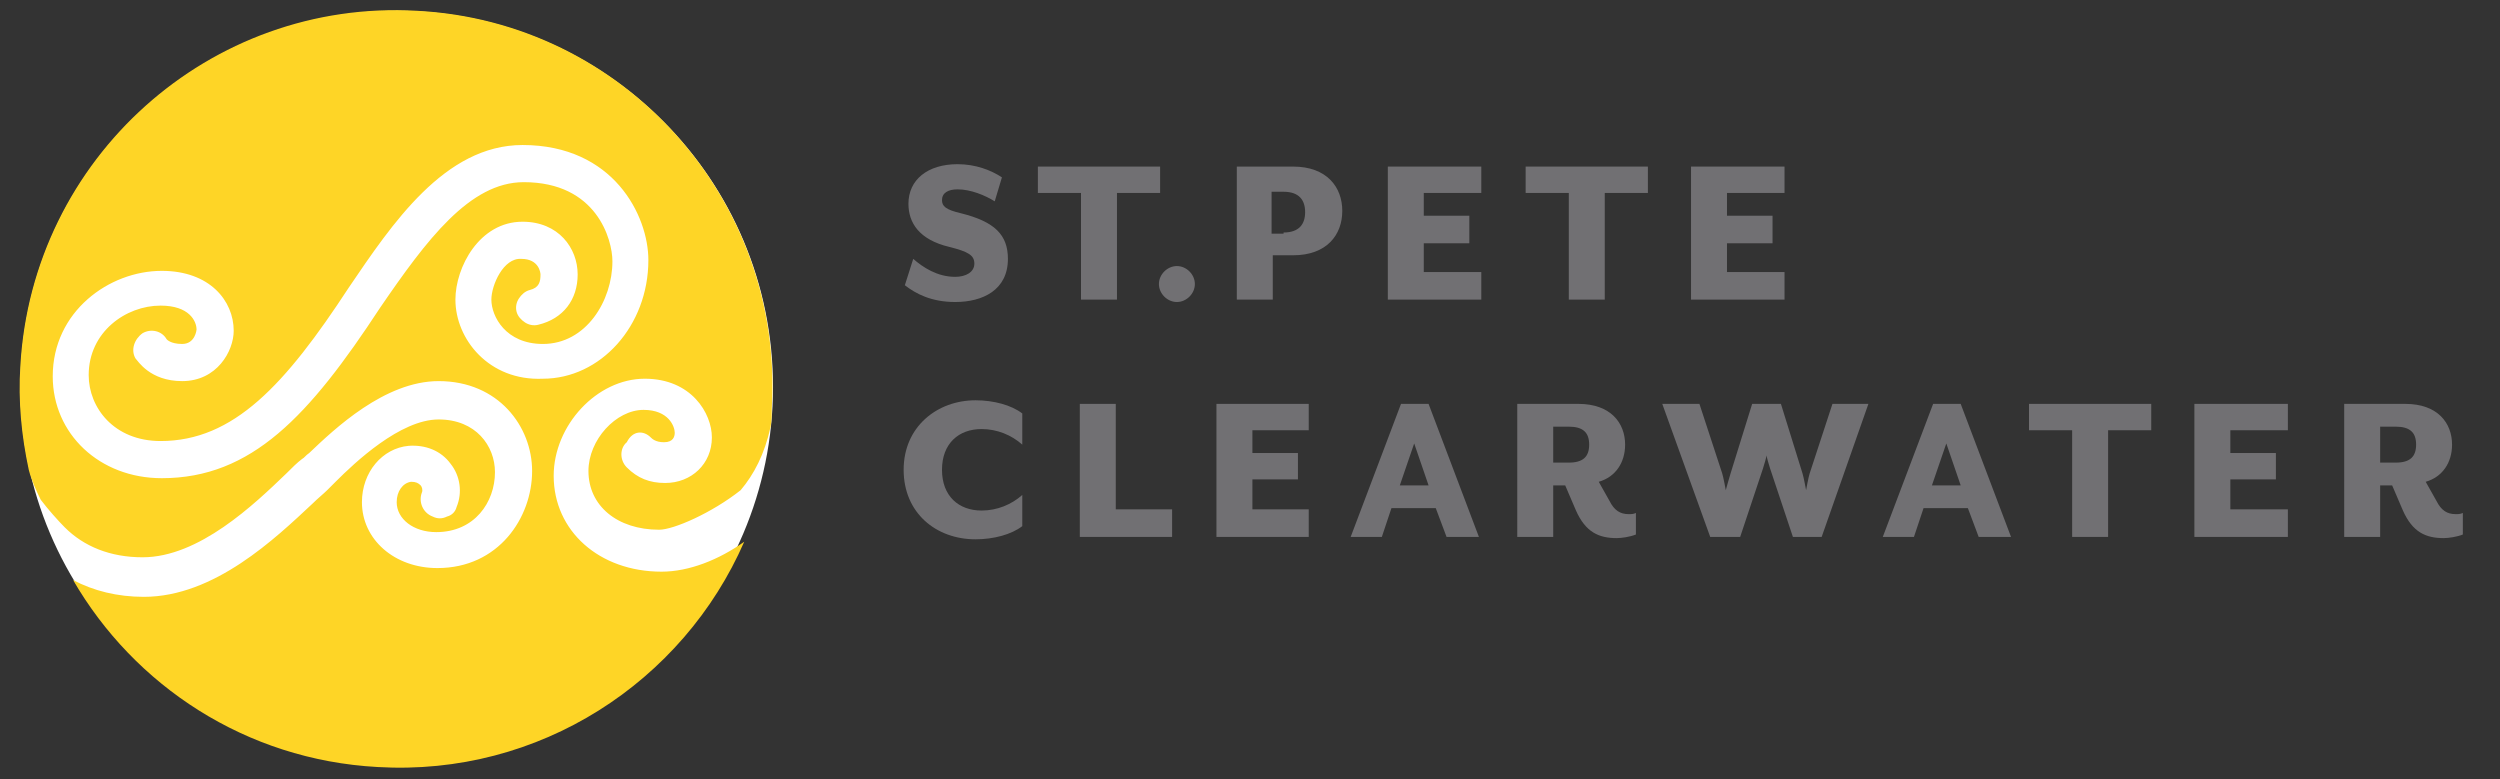 <?xml version="1.0" encoding="utf-8"?>
<!-- Generator: Adobe Illustrator 26.3.1, SVG Export Plug-In . SVG Version: 6.00 Build 0)  -->
<svg version="1.1" id="Layer_1" xmlns="http://www.w3.org/2000/svg" xmlns:xlink="http://www.w3.org/1999/xlink" x="0px" y="0px"
	 viewBox="0 0 208.6 65" style="enable-background:new 0 0 208.6 65;" xml:space="preserve">
<rect x="0" y="0" width="208.6" height="65" fill="#333333" stroke="none"/>
<style type="text/css">
	.logo-st0{fill:#FFFFFF;}
	.logo-st1{fill:#FED526;}
	.logo-st2{fill:#717073;}
</style>
<g>
	<path class="logo-st0" d="M64.5,32.3c0,17.3-14.1,31.4-31.4,31.4c-17.3,0-31.4-14.1-31.4-31.4S15.7,0.9,33.1,0.9
		C50.4,0.9,64.5,14.9,64.5,32.3"/>
	<path class="logo-st1" d="M54.3,36.5c0.1,0.1,0.4,0.4,1.1,0.4c0.8,0,0.9-0.5,0.9-0.8c0-0.5-0.5-1.9-2.6-1.9c-2.3,0-4.6,2.5-4.6,5.1
		c0,2.9,2.4,4.9,5.9,4.9c1.2,0,4.4-1.4,6.8-3.3c1.1-1.3,2-3,2.5-5.3c0.1-0.5,0.1-1.1,0.1-1.6c1-17.3-12.3-32.2-29.6-33.1
		C17.5-0.1,2.7,13.2,1.7,30.5c-0.2,3,0.1,5.9,0.7,8.7c0.2,0.8,0.6,1.7,1,2.5c0.6,0.8,1.5,1.8,2,2.3c1.6,1.6,3.8,2.5,6.5,2.5
		c4.7,0,9.3-4.4,12-7c0.5-0.5,0.9-0.9,1.3-1.2c0.2-0.1,0.3-0.3,0.6-0.5c2.1-2,6.3-6,10.8-6c5,0,7.8,3.8,7.8,7.5
		c0,3.9-2.8,8.1-7.9,8.1c-3.6,0-6.3-2.4-6.3-5.5c0-2.5,1.7-4.5,3.9-4.7c1.4-0.1,2.7,0.4,3.5,1.5c0.8,1,1,2.4,0.5,3.6
		c-0.1,0.4-0.4,0.7-0.8,0.8c-0.4,0.2-0.8,0.2-1.2,0c-0.8-0.3-1.2-1.2-0.9-2c0.1-0.2,0-0.5-0.1-0.6c-0.2-0.2-0.4-0.3-0.8-0.3
		c-0.7,0.1-1.2,0.8-1.2,1.7c0,1.4,1.4,2.5,3.3,2.5c3.2,0,4.9-2.5,4.9-5c0-2.2-1.6-4.4-4.7-4.4c-3.2,0-7,3.6-8.6,5.2
		c-0.3,0.3-0.5,0.5-0.7,0.7c-0.3,0.3-0.8,0.7-1.2,1.1c-3.1,2.9-8.2,7.8-14.1,7.8c-2.2,0-4.2-0.5-5.9-1.4c5.1,8.8,14.4,15,25.4,15.6
		c13.5,0.8,25.5-7.1,30.6-18.8c-2.1,1.5-4.6,2.5-6.9,2.5c-5.2,0-9-3.4-9-8c0-4.2,3.6-8.1,7.6-8.1c3.9,0,5.6,2.9,5.6,4.9
		c0,2.2-1.7,3.8-3.9,3.8c-1.3,0-2.3-0.4-3.2-1.3c-0.6-0.6-0.6-1.6,0-2.1C52.8,35.9,53.7,35.9,54.3,36.5L54.3,36.5z M38,25
		c0-2.7,2-6.5,5.6-6.5c3,0,4.6,2.2,4.6,4.4c0,2.1-1.2,3.7-3.3,4.2c-0.4,0.1-0.8,0-1.1-0.2c-0.3-0.2-0.6-0.5-0.7-0.9
		c-0.1-0.4,0-0.8,0.2-1.1c0.2-0.3,0.5-0.6,0.9-0.7c0.8-0.2,0.9-0.7,0.9-1.3c0-0.1-0.1-1.3-1.6-1.3C42,21.5,41,23.8,41,25
		c0,1.4,1.2,3.7,4.3,3.7c3.6,0,5.8-3.6,5.8-6.9c0-1.8-1.3-6.6-7.4-6.6c-4.5,0-8.1,4.8-12,10.5c-5.9,9-10.7,14.2-18.2,14.2
		c-5.2,0-9.1-3.7-9.1-8.5c0-5.4,4.7-8.8,9.1-8.8c4,0,6,2.5,6,5c0,1.7-1.4,4.2-4.3,4.2c-2.7,0-3.7-1.7-3.9-1.9
		c-0.4-0.7-0.1-1.6,0.6-2.1c0.7-0.4,1.6-0.2,2,0.5h0c0,0,0.3,0.4,1.3,0.4c1.1,0,1.2-1.2,1.2-1.2c0-0.7-0.6-2-3-2c-2.9,0-6,2.2-6,5.8
		c0,2.7,2.1,5.5,6,5.5c6.1,0,10.4-4.7,15.7-12.8c3.6-5.3,8-11.9,14.5-11.9c7.6,0,10.5,5.9,10.5,9.6c0,5.5-4,9.9-8.8,9.9
		C40.8,31.8,38,28.3,38,25"/>
</g>
<g>
	<path class="logo-st2" d="M75.5,23.8l0.7-2.2c0.8,0.7,2,1.5,3.5,1.5c0.9,0,1.6-0.4,1.6-1.1c0-0.7-0.5-1-2.1-1.4c-2.5-0.6-3.4-2-3.4-3.6
		c0-2,1.6-3.3,4.1-3.3c1.5,0,2.8,0.5,3.7,1.1l-0.6,2c-0.8-0.5-2-1-3.1-1c-0.8,0-1.3,0.3-1.3,0.9c0,0.5,0.3,0.8,1.6,1.1
		c2.8,0.7,3.9,1.8,3.9,3.8c0,2.6-2.1,3.6-4.4,3.6C77.7,25.2,76.4,24.5,75.5,23.8L75.5,23.8z"/>
	<polygon class="logo-st2" points="90.2,16.1 86.6,16.1 86.6,13.9 96.8,13.9 96.8,16.1 93.2,16.1 93.2,25 90.2,25 	"/>
	<g>
		<path class="logo-st2" d="M96.7,23.7c0-0.8,0.7-1.5,1.5-1.5c0.8,0,1.5,0.7,1.5,1.5c0,0.8-0.7,1.5-1.5,1.5
			C97.4,25.2,96.7,24.5,96.7,23.7L96.7,23.7z"/>
		<path class="logo-st2" d="M107.1,19.4c1.3,0,1.8-0.7,1.8-1.7s-0.5-1.7-1.8-1.7h-1v3.5H107.1z M103.1,13.9h4.8c2.8,0,4.1,1.7,4.1,3.7
			c0,2-1.3,3.7-4.1,3.7h-1.7V25h-3V13.9z"/>
	</g>
	<polygon class="logo-st2" points="115.8,13.9 123.6,13.9 123.6,16.1 118.8,16.1 118.8,18 122.6,18 122.6,20.3 118.8,20.3 118.8,22.7
		123.6,22.7 123.6,25 115.8,25 	"/>
	<polygon class="logo-st2" points="130.9,16.1 127.3,16.1 127.3,13.9 137.5,13.9 137.5,16.1 133.9,16.1 133.9,25 130.9,25 	"/>
	<polygon class="logo-st2" points="141.1,13.9 148.9,13.9 148.9,16.1 144.1,16.1 144.1,18 147.9,18 147.9,20.3 144.1,20.3 144.1,22.7
		148.9,22.7 148.9,25 141.1,25 	"/>
	<g>
		<path class="logo-st2" d="M75.4,39.2c0-3.6,2.8-5.8,6-5.8c1.5,0,3,0.4,3.9,1.1v2.6c-0.9-0.8-2.1-1.3-3.4-1.3c-1.9,0-3.3,1.2-3.3,3.4
			c0,2.2,1.4,3.4,3.3,3.4c1.3,0,2.5-0.5,3.4-1.3v2.6c-0.9,0.7-2.4,1.1-3.9,1.1C78.1,45,75.4,42.8,75.4,39.2L75.4,39.2z"/>
	</g>
	<polygon class="logo-st2" points="90.1,33.7 93.1,33.7 93.1,42.5 97.8,42.5 97.8,44.8 90.1,44.8 	"/>
	<polygon class="logo-st2" points="101.5,33.7 109.2,33.7 109.2,35.9 104.5,35.9 104.5,37.8 108.3,37.8 108.3,40 104.5,40 104.5,42.5
		109.2,42.5 109.2,44.8 101.5,44.8 	"/>
	<path class="logo-st2" d="M119.2,40.5L118,37l-1.2,3.5H119.2z M116.9,33.7h2.3l4.2,11.1h-2.7l-0.9-2.4h-3.7l-0.8,2.4h-2.6L116.9,33.7z"
		/>
	<g>
		<path class="logo-st2" d="M130.9,38.6c1.2,0,1.7-0.5,1.7-1.5c0-1-0.5-1.5-1.7-1.5h-1.3v3H130.9z M131.5,42.6l-0.9-2.1h-1v4.3h-3V33.7
			h5.1c2.7,0,3.9,1.6,3.9,3.4c0,1.5-0.8,2.7-2.2,3.1l0.9,1.6c0.4,0.8,0.9,1.1,1.6,1.1c0.2,0,0.4,0,0.6-0.1v1.8
			c-0.5,0.2-1.2,0.3-1.6,0.3C133.4,44.9,132.3,44.4,131.5,42.6L131.5,42.6z"/>
		<path class="logo-st2" d="M138.7,33.7h3.1l1.9,5.8c0.1,0.3,0.3,1.4,0.3,1.4s0.3-1.1,0.4-1.4l1.8-5.8h2.4l1.8,5.8
			c0.1,0.3,0.3,1.4,0.3,1.4s0.2-1.1,0.3-1.4l1.9-5.8h3l-3.9,11.1h-2.4l-1.9-5.7c-0.1-0.3-0.3-1-0.3-1.1c0,0.1-0.2,0.8-0.3,1.1
			l-1.9,5.7h-2.5L138.7,33.7z"/>
	</g>
	<path class="logo-st2" d="M163.6,40.5l-1.2-3.5l-1.2,3.5H163.6z M161.3,33.7h2.3l4.2,11.1h-2.7l-0.9-2.4h-3.7l-0.8,2.4h-2.6L161.3,33.7z
		"/>
	<polygon class="logo-st2" points="172.9,35.9 169.3,35.9 169.3,33.7 179.5,33.7 179.5,35.9 175.9,35.9 175.9,44.8 172.9,44.8 	"/>
	<polygon class="logo-st2" points="183.1,33.7 190.9,33.7 190.9,35.9 186.1,35.9 186.1,37.8 189.9,37.8 189.9,40 186.1,40 186.1,42.5
		190.9,42.5 190.9,44.8 183.1,44.8 	"/>
	<g>
		<path class="logo-st2" d="M199.9,38.6c1.2,0,1.7-0.5,1.7-1.5c0-1-0.5-1.5-1.7-1.5h-1.3v3H199.9z M200.5,42.6l-0.9-2.1h-1v4.3h-3V33.7
			h5.1c2.7,0,3.9,1.6,3.9,3.4c0,1.5-0.8,2.7-2.2,3.1l0.9,1.6c0.4,0.8,0.9,1.1,1.6,1.1c0.2,0,0.4,0,0.6-0.1v1.8
			c-0.5,0.2-1.2,0.3-1.6,0.3C202.4,44.9,201.3,44.4,200.5,42.6L200.5,42.6z"/>
	</g>
</g>
</svg>
